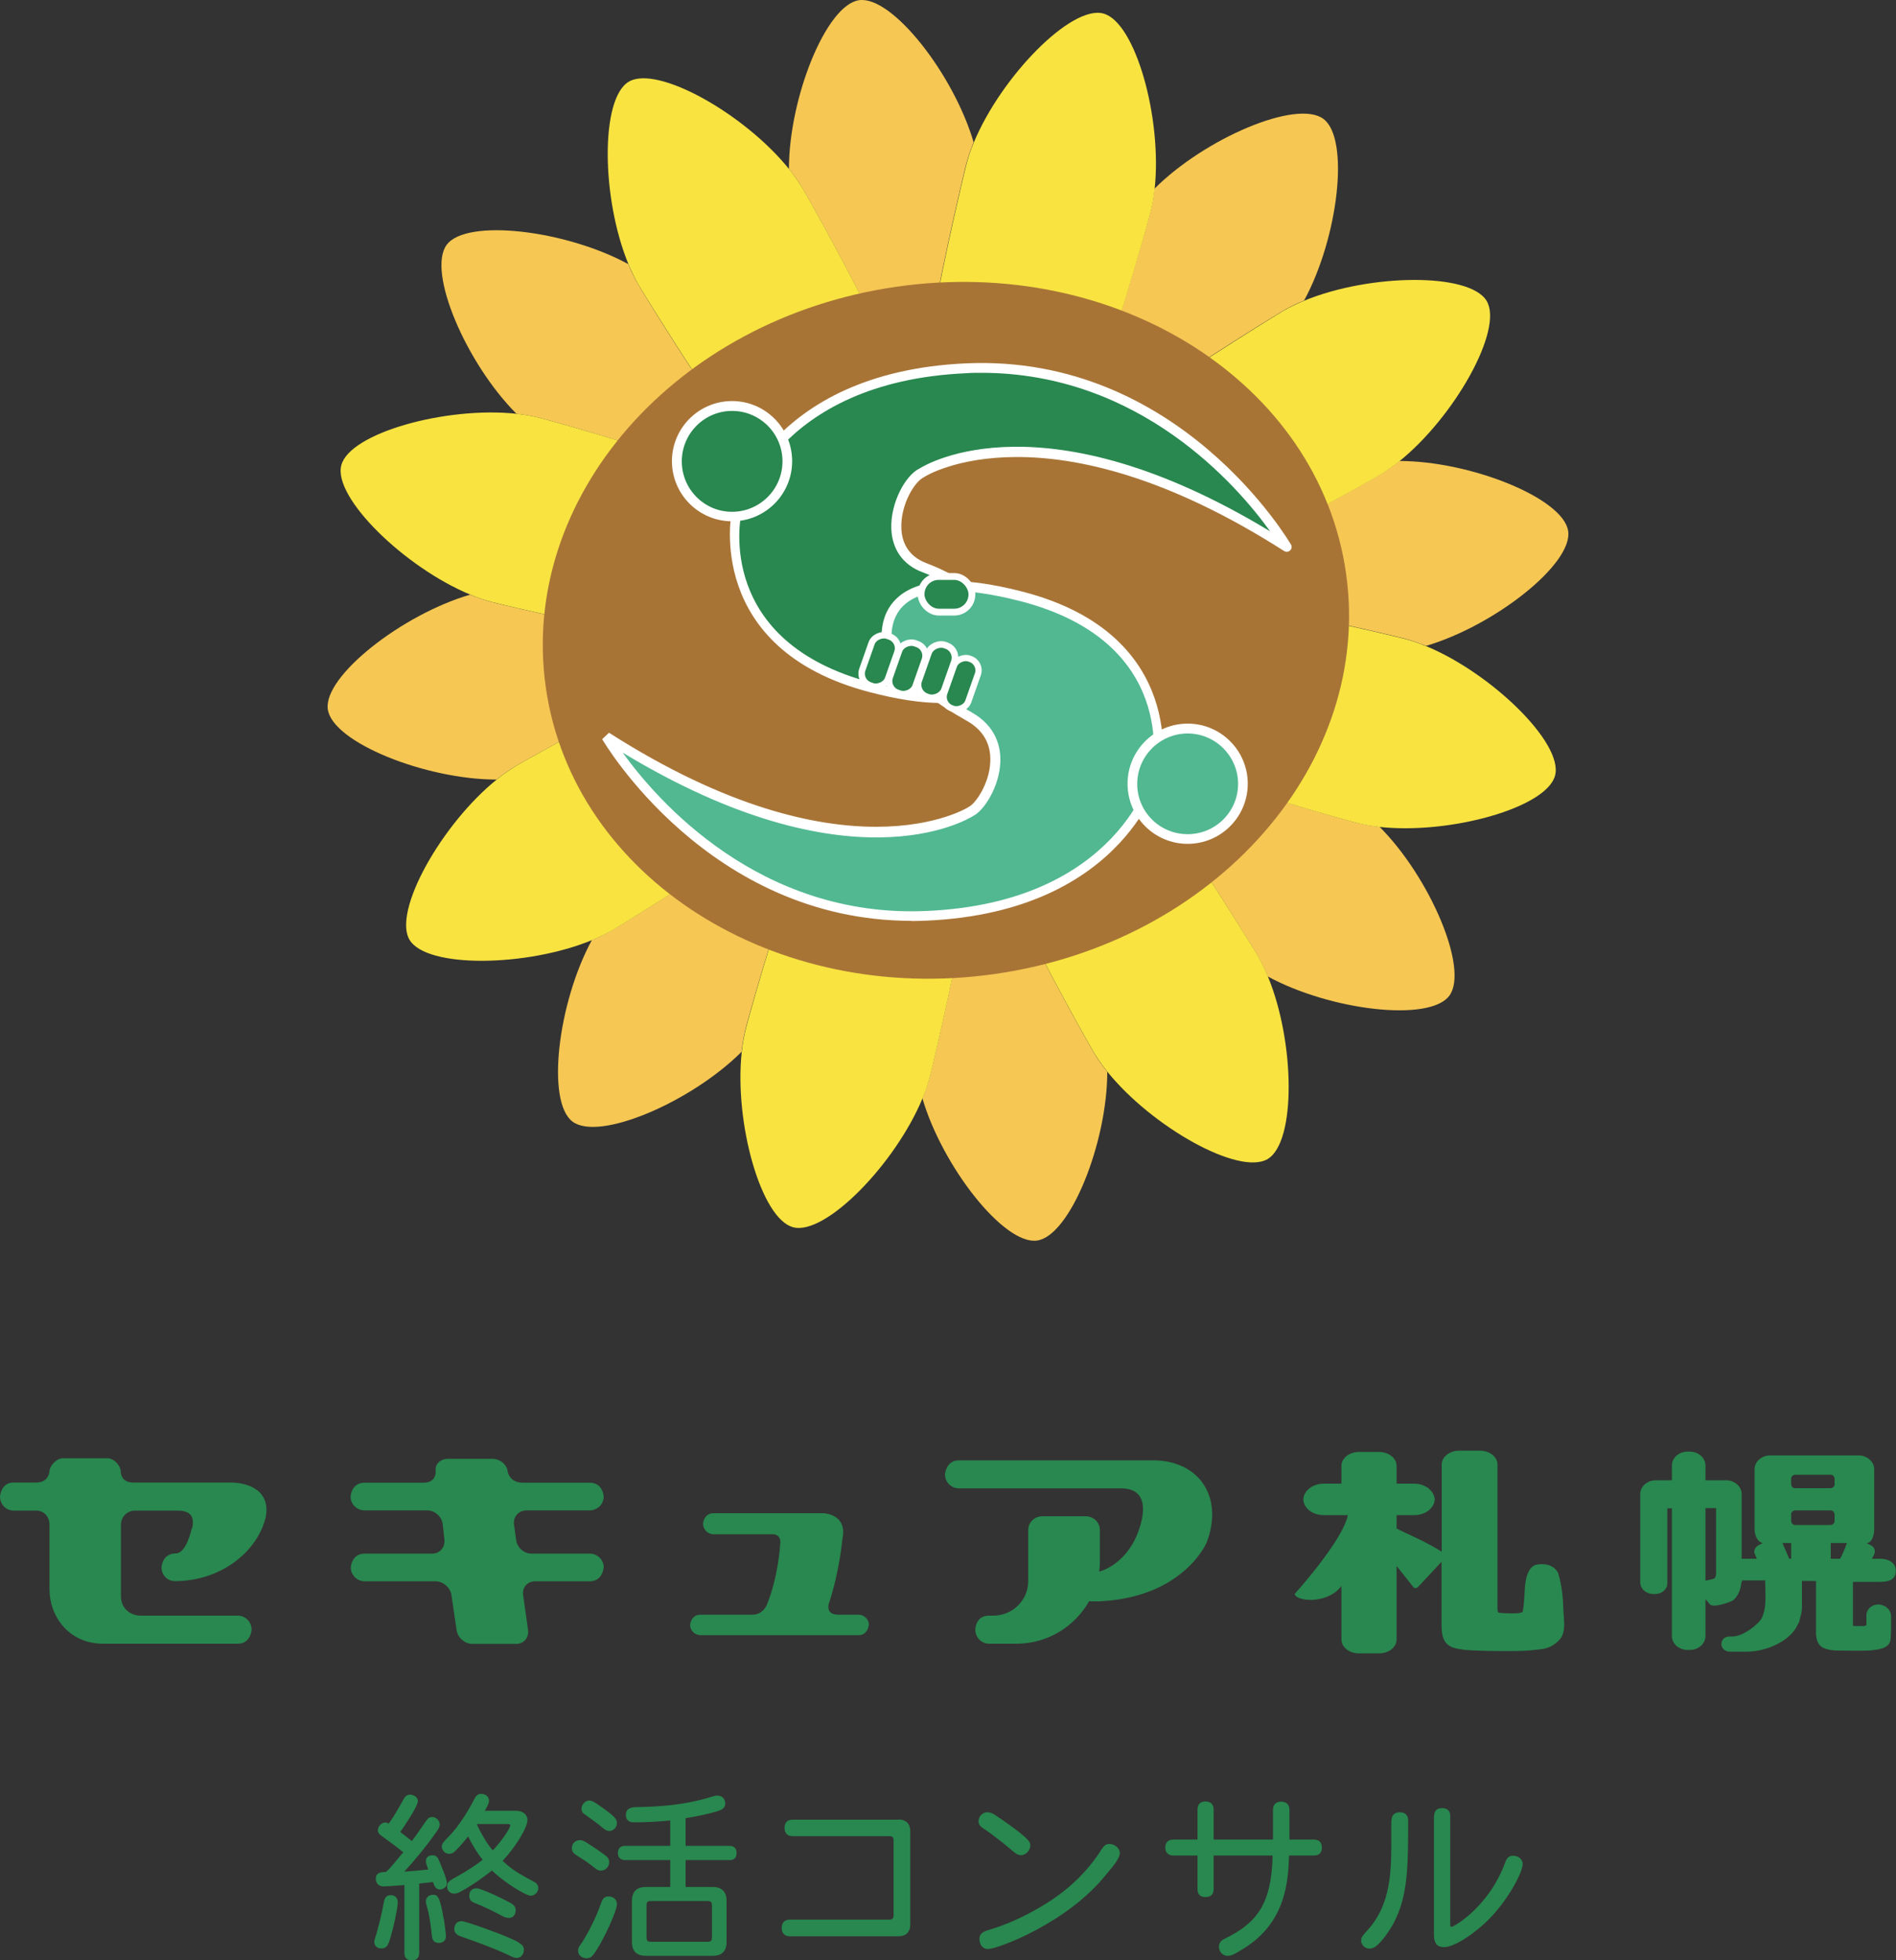 <?xml version="1.0" encoding="UTF-8"?>
<svg id="uuid-11422cee-cb38-42b7-9a7e-d1bc3370ecdd" data-name="レイヤー_2" xmlns="http://www.w3.org/2000/svg" viewBox="0 0 100 103.38">
  <rect x="0" y="0" width="100" height="103.38" fill="#333333" stroke="none"/>
  <g id="uuid-4613204c-c1a5-498a-b09d-b54e0ec9f1d0" data-name="レイヤー_1">
    <g>
      <g>
        <g>
          <path d="M42.13,45.57c.66-.94,2.11-4.14,3.64-7.12-2.51,2.4-5.33,4.8-6.16,5.75-.6.68-6.4,4.31-7.27,4.82-.34.2-.72.39-1.12.55-1.79,3.28-2.43,8.53-1.02,9.58,1.41,1.05,6.26-1.04,8.91-3.68.05-.43.12-.85.22-1.24.29-1.13,2.22-7.83,2.81-8.67Z" style="fill: #f6c753;"/>
          <path d="M46.47,18.05c.19,1.13,1.44,4.42,2.46,7.61.08-3.47.37-7.16.29-8.42-.06-.91,1.48-7.57,1.73-8.55.1-.39.24-.78.4-1.19C50.3,3.92,47.05-.24,45.31.01c-1.74.25-3.7,5.16-3.7,8.9.27.34.52.68.72,1.03.59,1,3.97,7.1,4.14,8.12Z" style="fill: #f6c753;"/>
          <path d="M35.34,36.24c1.13-.19,4.42-1.44,7.61-2.46-3.47-.08-7.16-.37-8.42-.29-.91.06-7.57-1.48-8.55-1.73-.39-.1-.78-.24-1.19-.4-3.59,1.05-7.75,4.31-7.5,6.05.25,1.74,5.16,3.7,8.9,3.7.34-.27.68-.52,1.03-.72,1-.59,7.1-3.97,8.12-4.14Z" style="fill: #f6c753;"/>
          <path d="M53.53,47.37c-.19-1.13-1.44-4.42-2.46-7.61-.08,3.47-.37,7.16-.29,8.42.06.91-1.48,7.57-1.73,8.55-.1.39-.24.78-.4,1.19,1.05,3.59,4.31,7.75,6.05,7.5,1.74-.25,3.7-5.16,3.7-8.9-.27-.34-.52-.68-.72-1.03-.59-1-3.97-7.1-4.14-8.12Z" style="fill: #f6c753;"/>
          <path d="M64.66,29.18c-1.13.19-4.42,1.44-7.61,2.46,3.47.08,7.16.37,8.42.29.91-.06,7.57,1.48,8.55,1.73.39.1.78.24,1.19.4,3.59-1.05,7.75-4.31,7.5-6.05-.25-1.74-5.16-3.7-8.9-3.7-.34.27-.68.52-1.03.72-1,.59-7.1,3.97-8.12,4.14Z" style="fill: #f6c753;"/>
          <path d="M62.86,40.58c-.94-.66-4.14-2.11-7.12-3.64,2.4,2.51,4.8,5.33,5.75,6.16.69.6,4.31,6.4,4.82,7.27.2.34.39.72.55,1.12,3.28,1.79,8.53,2.43,9.58,1.02,1.05-1.41-1.03-6.26-3.68-8.91-.43-.05-.85-.12-1.24-.22-1.13-.29-7.83-2.22-8.67-2.81Z" style="fill: #f6c753;"/>
          <path d="M37.14,24.84c.94.66,4.14,2.11,7.12,3.64-2.4-2.51-4.8-5.33-5.75-6.16-.69-.6-4.31-6.4-4.82-7.27-.2-.34-.39-.72-.55-1.12-3.28-1.79-8.53-2.43-9.58-1.02-1.05,1.41,1.03,6.26,3.68,8.91.43.05.85.12,1.24.22,1.13.29,7.83,2.22,8.67,2.81Z" style="fill: #f6c753;"/>
          <path d="M57.87,19.85c-.66.94-2.11,4.14-3.64,7.12,2.51-2.4,5.33-4.8,6.16-5.75.6-.69,6.4-4.31,7.27-4.82.34-.2.72-.39,1.12-.55,1.79-3.28,2.43-8.53,1.02-9.58-1.41-1.05-6.26,1.03-8.91,3.68-.05.43-.12.85-.22,1.24-.29,1.13-2.22,7.83-2.81,8.67Z" style="fill: #f6c753;"/>
          <path d="M75.2,34.07c-.4-.17-.8-.3-1.19-.4-.98-.25-7.64-1.79-8.55-1.73-1.25.08-4.95-.21-8.42-.29,3.19-1.03,6.48-2.27,7.61-2.46,1.02-.17,7.12-3.55,8.12-4.14.34-.2.69-.45,1.03-.72,2.91-2.34,5.51-6.95,4.61-8.46-.9-1.51-6.18-1.44-9.63-.01-.4.17-.78.35-1.12.55-.87.52-6.67,4.14-7.27,4.82-.83.94-3.65,3.35-6.16,5.75,1.53-2.98,2.98-6.19,3.64-7.12.6-.84,2.52-7.54,2.81-8.67.1-.39.17-.8.22-1.24.4-3.72-1.02-8.81-2.72-9.24-1.7-.44-5.39,3.35-6.82,6.81-.17.4-.3.8-.4,1.19-.25.98-1.79,7.64-1.73,8.55.08,1.25-.21,4.95-.29,8.42-1.03-3.19-2.27-6.48-2.46-7.61-.17-1.02-3.55-7.12-4.14-8.12-.2-.34-.45-.69-.72-1.03-2.34-2.91-6.95-5.51-8.46-4.61-1.51.9-1.44,6.18-.01,9.63.17.4.35.78.55,1.12.52.87,4.14,6.67,4.82,7.27.94.83,3.35,3.65,5.75,6.16-2.98-1.53-6.19-2.98-7.12-3.64-.84-.6-7.54-2.52-8.67-2.81-.39-.1-.8-.17-1.24-.22-3.72-.4-8.81,1.02-9.24,2.72-.44,1.7,3.35,5.39,6.81,6.82.4.17.8.3,1.19.4.98.25,7.64,1.79,8.55,1.73,1.25-.08,4.95.21,8.42.29-3.19,1.03-6.48,2.27-7.61,2.46-1.02.17-7.12,3.55-8.12,4.14-.34.2-.69.45-1.03.72-2.91,2.34-5.51,6.95-4.61,8.46.9,1.51,6.18,1.44,9.64.01.4-.17.78-.35,1.12-.55.87-.52,6.67-4.14,7.27-4.82.83-.94,3.65-3.35,6.16-5.75-1.53,2.98-2.98,6.19-3.64,7.12-.6.84-2.52,7.54-2.81,8.67-.1.39-.17.8-.22,1.24-.4,3.72,1.02,8.81,2.72,9.24,1.7.44,5.39-3.35,6.82-6.81.17-.4.3-.8.4-1.19.25-.98,1.79-7.64,1.73-8.55-.08-1.25.21-4.95.29-8.42,1.03,3.19,2.27,6.48,2.46,7.61.17,1.02,3.55,7.12,4.14,8.12.2.34.45.69.72,1.03,2.34,2.91,6.95,5.51,8.46,4.61,1.51-.9,1.44-6.18.01-9.63-.17-.4-.35-.78-.55-1.12-.52-.87-4.14-6.67-4.82-7.27-.94-.83-3.35-3.65-5.75-6.16,2.98,1.53,6.18,2.98,7.12,3.64.84.6,7.54,2.52,8.67,2.81.39.1.8.17,1.24.22,3.72.4,8.81-1.02,9.24-2.72.44-1.7-3.35-5.39-6.81-6.82Z" style="fill: #f8e341;"/>
        </g>
        <path d="M70.99,30.21c1.44,10.01-6.84,19.48-18.5,21.15-11.65,1.67-22.26-5.08-23.7-15.09-1.44-10.01,6.84-19.48,18.5-21.15,11.65-1.67,22.26,5.08,23.7,15.09Z" style="fill: #a87436;"/>
        <g>
          <g>
            <path d="M67.86,28.85s-5.67-9.92-16.89-9.43c-10.48.46-12.13,7.59-12.13,7.59,0,0-1.52,7.01,7.09,9.25,8.61,2.24,7.04-2.99,7.04-2.99,0,0-.84-2.05-4.23-3.33-2.58-.98-1.19-4.5-.12-5,0,0,6.49-4.23,19.24,3.92Z" style="fill: #28884f;"/>
            <path d="M49.61,37.07c-1.04,0-2.29-.19-3.74-.57-8.75-2.28-7.29-9.48-7.27-9.55.02-.08,1.82-7.32,12.37-7.79,11.25-.49,17.06,9.46,17.12,9.56.06.1.04.23-.05.31-.09.08-.21.09-.31.03-12.44-7.95-18.9-3.97-18.96-3.92,0,0-.02.01-.03.02-.52.24-1.25,1.48-1.2,2.7.02.62.27,1.43,1.3,1.83,3.45,1.31,4.34,3.39,4.38,3.48.03.09.52,1.77-.59,2.92-.63.66-1.64.99-3.01.99ZM51.77,19.66c-.26,0-.52,0-.78.02-10.17.44-11.88,7.32-11.89,7.39-.06.27-1.36,6.79,6.9,8.94,3.13.81,5.29.72,6.25-.28.9-.93.48-2.38.47-2.39h0s-.85-1.94-4.08-3.17c-1.01-.38-1.59-1.2-1.63-2.29-.05-1.37.75-2.82,1.48-3.17.43-.27,6.59-3.9,18.5,3.31-1.71-2.38-6.85-8.36-15.23-8.36Z" style="fill: #fff;"/>
          </g>
          <g>
            <path d="M31.98,38.86s5.67,9.92,16.89,9.43c10.48-.46,12.13-7.59,12.13-7.59,0,0,1.52-7.01-7.09-9.25-8.61-2.24-7.04,2.99-7.04,2.99,0,0,1.07,1.55,4.23,3.33,2.62,1.48.87,4.65.12,5,0,0-6.49,4.23-19.24-3.92Z" style="fill: #51b892;"/>
            <path d="M48.08,48.56c-10.72,0-16.26-9.48-16.32-9.58l.36-.34c12.44,7.95,18.9,3.97,18.96,3.92l.03-.02c.32-.15,1.08-1.2,1.12-2.38.04-.94-.38-1.67-1.26-2.16-3.17-1.79-4.27-3.35-4.32-3.41l-.03-.07c-.02-.07-.51-1.75.6-2.89,1.11-1.15,3.38-1.3,6.75-.42,8.75,2.28,7.29,9.48,7.27,9.55-.02.08-1.82,7.32-12.37,7.79-.27.01-.54.02-.8.02ZM32.85,39.7c1.77,2.46,7.18,8.73,16.01,8.34,10.17-.44,11.88-7.32,11.89-7.39.06-.27,1.36-6.79-6.9-8.94-3.13-.81-5.29-.72-6.25.28-.82.85-.55,2.11-.48,2.35.17.23,1.31,1.64,4.12,3.22,1.31.74,1.55,1.84,1.52,2.63-.05,1.31-.87,2.55-1.4,2.82-.42.27-6.59,3.9-18.5-3.31Z" style="fill: #fff;"/>
          </g>
          <g>
            <circle cx="62.64" cy="41.34" r="2.91" style="fill: #51b892;"/>
            <path d="M62.64,44.5c-1.75,0-3.17-1.42-3.17-3.17s1.42-3.17,3.17-3.17,3.17,1.42,3.17,3.17-1.42,3.17-3.17,3.17ZM62.64,38.68c-1.46,0-2.66,1.19-2.66,2.66s1.19,2.65,2.66,2.65,2.66-1.19,2.66-2.65-1.19-2.66-2.66-2.66Z" style="fill: #fff;"/>
          </g>
          <rect x="48.58" y="30.4" width="2.68" height="1.88" rx=".93" ry=".93" style="fill: #28884f; stroke: #fff; stroke-width: .36px;"/>
          <rect x="45.02" y="34.13" width="2.77" height="1.44" rx=".65" ry=".65" transform="translate(-1.88 67.05) rotate(-70.6)" style="fill: #28884f; stroke: #fff; stroke-width: .34px;"/>
          <rect x="46.47" y="34.52" width="2.77" height="1.44" rx=".65" ry=".65" transform="translate(-1.28 68.68) rotate(-70.6)" style="fill: #28884f; stroke: #fff; stroke-width: .34px;"/>
          <rect x="47.94" y="34.67" width="2.89" height="1.44" rx=".67" ry=".67" transform="translate(-.39 70.22) rotate(-70.6)" style="fill: #28884f; stroke: #fff; stroke-width: .35px;"/>
          <rect x="49.3" y="35.38" width="2.78" height="1.34" rx=".63" ry=".63" transform="translate(-.15 71.89) rotate(-70.6)" style="fill: #28884f; stroke: #fff; stroke-width: .33px;"/>
          <g>
            <circle cx="38.61" cy="24.33" r="2.91" style="fill: #28884f;"/>
            <path d="M38.61,27.49c-1.75,0-3.17-1.42-3.17-3.17s1.42-3.17,3.17-3.17,3.17,1.42,3.17,3.17-1.42,3.17-3.17,3.17ZM38.61,21.67c-1.46,0-2.65,1.19-2.65,2.66s1.19,2.66,2.65,2.66,2.66-1.19,2.66-2.66-1.19-2.66-2.66-2.66Z" style="fill: #fff;"/>
          </g>
        </g>
      </g>
      <g>
        <g>
          <path d="M19.74,102.41c0-.11.07-.28.09-.35.11-.38.28-1.01.42-1.76.04-.24.15-.36.36-.36s.37.13.37.39-.25,1.47-.46,2.08c-.07.17-.14.34-.41.34-.23,0-.37-.15-.37-.34ZM21.33,99.41c-.63.05-1.04.07-1.09.07-.28,0-.42-.18-.42-.4,0-.36.33-.36.53-.36.25-.2.59-.66.92-1.04-.26-.22-.72-.56-1.11-.84-.14-.1-.23-.18-.23-.31,0-.22.19-.42.38-.42.09,0,.14.02.19.06.32-.44.58-.92.78-1.28.1-.19.21-.25.34-.25.2,0,.42.14.42.34,0,.29-.81,1.46-.93,1.63.2.15.4.31.61.48.19-.24.51-.72.75-1.06.12-.18.22-.21.32-.21.21,0,.4.19.4.38,0,.13-.04.2-.15.37-.59.86-1.37,1.76-1.72,2.13.29-.02.83-.06,1.27-.11-.02-.08-.13-.3-.13-.43,0-.21.14-.32.35-.32.19,0,.27.09.35.28.15.37.41.96.41,1.18,0,.2-.17.34-.37.34-.23,0-.3-.2-.36-.39-.2.02-.44.05-.73.08v3.66c0,.27-.16.39-.39.39s-.39-.11-.39-.39v-3.59ZM23.41,101.19c.09.59.11.89.11.92,0,.18-.11.35-.37.35-.19,0-.34-.08-.37-.36-.04-.39-.1-.95-.24-1.48-.05-.17-.08-.26-.08-.35,0-.21.17-.35.38-.35.23,0,.36.07.56,1.27ZM27.21,95.49c.42,0,.61.25.61.49,0,.39-.62,1.42-1.31,2.15.29.27.6.55,1.5,1.02.2.1.38.19.38.42,0,.2-.17.4-.41.4s-1.42-.72-2.03-1.33c-.58.45-1.09.81-1.63,1.1-.14.08-.24.12-.37.12-.2,0-.37-.15-.37-.38,0-.18.07-.26.3-.4.83-.45,1.25-.75,1.58-1.01-.27-.31-.63-.92-.77-1.23-.15.2-.36.45-.58.67-.15.15-.22.25-.42.25-.23,0-.39-.2-.39-.38,0-.14.08-.23.26-.42.75-.73,1.33-1.83,1.47-2.11.09-.18.19-.25.35-.25.22,0,.41.14.41.35,0,.13-.04.22-.22.54h1.63ZM27.32,102.42c.24.14.31.22.31.42,0,.23-.17.41-.37.41-.15,0-.28-.07-.46-.16-.85-.39-1.65-.68-2.49-.97-.17-.06-.35-.16-.35-.4s.15-.41.39-.41c.21,0,2.38.77,2.97,1.1ZM27,100.4c.13.08.2.19.2.32,0,.22-.12.42-.34.42-.13,0-.21-.02-.43-.13-.26-.15-1-.51-1.35-.64-.23-.08-.33-.19-.33-.41s.14-.38.38-.38c.27,0,1.57.63,1.88.82ZM25.15,96.19c.11.29.53,1.06.84,1.39.38-.39.92-1.14.92-1.32,0-.05-.04-.07-.12-.07h-1.64Z" style="fill: #28884f;"/>
          <path d="M31.73,98.65c-.2,0-.29-.08-.48-.24-.3-.23-.51-.36-.84-.57-.15-.09-.25-.2-.25-.38,0-.23.18-.42.42-.42.16,0,.25.06.42.17.32.2.57.37.88.6.15.11.25.21.25.39,0,.23-.18.44-.41.44ZM31.4,102.93c-.15.23-.25.34-.46.34-.13,0-.45-.07-.45-.42,0-.17.12-.27.28-.53.51-.85.76-1.48.95-2,.08-.24.2-.31.38-.31.25,0,.44.16.44.4,0,.35-.66,1.8-1.14,2.53ZM32.12,96.55c-.13,0-.23-.07-.43-.24-.27-.22-.54-.41-.82-.61-.13-.08-.2-.17-.2-.31,0-.25.22-.44.4-.44.16,0,.25.08.42.18.94.64,1.05.8,1.05,1.01,0,.24-.21.42-.42.42ZM35.35,96c-.69.07-1.29.1-1.92.1-.28,0-.42-.14-.42-.4,0-.29.22-.39.49-.4,1.71-.03,2.63-.18,3.55-.41.34-.08.59-.2.79-.2.24,0,.41.17.41.42s-.18.33-.46.42c-.34.1-1.07.27-1.63.35v1.46h2.32c.25,0,.37.15.37.38s-.11.37-.37.37h-2.32v1.42h1.43c.48,0,.73.25.73.73v2.18c0,.47-.25.72-.73.72h-3.53c-.48,0-.73-.25-.73-.72v-2.18c0-.48.25-.73.73-.73h1.29v-1.42h-2.38c-.26,0-.38-.15-.38-.37s.11-.38.38-.38h2.38v-1.37ZM34.35,100.25c-.21,0-.25.05-.25.25v1.65c0,.2.05.25.25.25h2.95c.2,0,.25-.05.25-.25v-1.65c0-.2-.05-.25-.25-.25h-2.95Z" style="fill: #28884f;"/>
          <path d="M47.37,95.95c.42,0,.64.22.64.64v4.88c0,.42-.22.64-.64.64h-5.7c-.31,0-.44-.18-.44-.44s.13-.44.44-.44h5.25c.14,0,.21-.07.21-.21v-3.98c0-.14-.07-.21-.21-.21h-5.11c-.3,0-.43-.18-.43-.44s.13-.43.43-.43h5.56Z" style="fill: #28884f;"/>
          <path d="M52.75,95.89c1.59,1.1,1.59,1.26,1.59,1.43,0,.26-.23.51-.49.51-.18,0-.28-.08-.57-.33-.3-.26-.91-.73-1.24-.96-.22-.15-.43-.25-.43-.49,0-.26.22-.48.45-.48.22,0,.38.1.68.32ZM59.06,97.72c0,.26-.3.64-.7,1.11-2.04,2.57-5.73,3.95-6.25,3.95-.27,0-.45-.21-.45-.54,0-.18.09-.35.44-.45,1.03-.3,2.06-.77,3.16-1.46,1.34-.86,2.12-1.75,2.66-2.53.08-.11.14-.23.22-.33.08-.13.2-.23.37-.23.28,0,.55.22.55.47Z" style="fill: #28884f;"/>
          <path d="M64.02,97.01h3.12v-1.56c0-.31.18-.44.43-.44s.44.13.44.44v1.56h1.29c.29,0,.42.17.42.42s-.12.42-.42.42h-1.31c-.05,1.34-.16,3.49-2.34,4.87-.56.35-.71.42-.91.42-.23,0-.45-.2-.45-.48,0-.22.13-.34.3-.42,1.68-.82,2.48-1.81,2.53-4.39h-3.11v1.77c0,.3-.17.42-.43.42s-.42-.12-.42-.42v-1.77h-1.28c-.28,0-.42-.17-.42-.42s.13-.42.42-.42h1.28v-1.59c0-.29.17-.42.42-.42s.43.13.43.42v1.59Z" style="fill: #28884f;"/>
          <path d="M73.39,96.02c0-.32.18-.45.44-.45s.44.13.44.45c0,2.48-.02,3.99-.77,5.4-.24.45-.6.93-.86,1.16-.14.12-.27.18-.41.18-.24,0-.44-.2-.44-.42,0-.19.08-.26.3-.51,1.16-1.25,1.29-2.82,1.29-4.51v-1.3ZM75.64,95.77c0-.3.17-.42.42-.42s.43.12.43.42v5.74c0,.08.02.1.08.1.08,0,1.94-1,2.83-3.42.08-.23.21-.33.4-.33.29,0,.51.2.51.44,0,.4-.69,1.78-1.74,2.87-.66.68-1.8,1.51-2.41,1.51-.3,0-.53-.13-.53-.65v-6.27Z" style="fill: #28884f;"/>
        </g>
        <g>
          <path d="M10.13,80.61c.18-.78-.24-.95-.81-.95h-2.2c-.41,0-.74.33-.74.74v3.79c0,.59.45,1.01,1.05,1.01h5.12c.39,0,.72.33.72.74,0,0-.04.74-.72.74h-7.11c-1.84,0-2.83-1.48-2.83-2.86v-3.42c0-.41-.29-.74-.69-.74H.72c-.41,0-.72-.33-.72-.74,0,0,.04-.74.72-.74h1.2c.66,0,.69-.59.69-.59,0-.24.33-.69.72-.69h2.32c.41,0,.72.45.72.69,0,0-.03.59.65.59h5.12c.78,0,2.14.3,1.88,1.81-.44,1.85-2.38,3.39-4.79,3.39-.41,0-.72-.33-.71-.74,0,0,.03-.72.75-.72.57,0,.84-1.31.84-1.31Z" style="fill: #28884f;"/>
          <path d="M31.84,82.65s-.04.74-.74.74h-2.89c-.39,0-.68.33-.62.72l.26,1.84c.06.41-.23.74-.62.74h-2.32c-.39,0-.78-.33-.83-.74l-.27-1.84c-.06-.39-.44-.72-.84-.72h-3.73c-.41,0-.74-.33-.74-.74,0,0,.04-.72.74-.72h3.55c.41,0,.69-.33.65-.74l-.09-.8c-.04-.41-.42-.74-.81-.74h-3.31c-.41,0-.74-.33-.74-.72,0,0,.03-.74.74-.74h3.12c.69,0,.63-.63.63-.63-.05-.36.26-.63.66-.63h2.3c.53,0,.8.39.83.63,0,0,.06.63.81.63h3.52c.72,0,.74.74.74.74,0,.39-.33.72-.74.72h-3.33c-.41,0-.71.33-.66.74l.11.8c.04.41.41.74.81.74h3.07c.41,0,.74.32.74.72Z" style="fill: #28884f;"/>
          <path d="M45.82,85.69s-.04.54-.54.54h-8.33c-.3,0-.55-.24-.55-.54,0,0,.03-.54.55-.54h2.74c.46,0,.67-.36.73-.46.64-1.52.73-3.27.73-3.27.07-.54-.4-.51-.4-.51h-3.12c-.3,0-.55-.26-.55-.56,0,0,.04-.55.55-.55h5.81c.21.01,1.25.15.99,1.36,0,0-.15,1.71-.71,3.39,0,0-.21.6.49.6h1.08c.29,0,.54.25.54.54Z" style="fill: #28884f;"/>
          <path d="M63.63,81.37s-1.2,2.82-5.53,3.07c-.23.02-.44,0-.66,0-.75,1.33-2.18,2.24-3.82,2.24h-1.46c-.39,0-.72-.33-.72-.74,0,0,0-.74.72-.74h.23c1.01,0,1.84-.81,1.84-1.81v-2.71c0-.39.33-.72.74-.72h2.3c.41,0,.74.33.74.72v1.66c0,.18-.01.36-.04.54.8-.23,1.49-.9,1.87-1.66.26-.5,1.16-2.73-.71-2.73h-8.55c-.41,0-.74-.33-.74-.74,0,0,.05-.74.74-.74h10.22c2.47,0,3.75,1.96,2.84,4.34Z" style="fill: #28884f;"/>
          <path d="M82.18,86.55c-.45.4-.72.41-1.44.48-.33.03-.78.04-1.36.04s-1.15-.01-1.77-.04c-.41-.02-.73-.07-.95-.14-.22-.07-.38-.2-.48-.38-.1-.18-.15-.45-.15-.8v-3.35l-1.25,1.34s-.14.12-.24-.01-.88-1.11-.88-1.11v3.88c0,.4-.41.73-.92.73h-1.07c-.51,0-.92-.33-.92-.73v-2.83c-.67.95-2.35.86-2.47.43.7-.77,2.59-3.03,2.81-4.16h-1.28c-.59,0-1.05-.37-1.07-.83.02-.46.5-.83,1.08-.83h.93v-.94c0-.4.41-.73.92-.73h1.07c.51,0,.92.33.92.73v.94h.92c.59,0,1.06.37,1.09.83-.02.46-.49.83-1.08.83h-.93v.7c.41.24,1.48.65,2.38,1.23v-4.6c0-.4.41-.73.92-.73h1.1c.51,0,.92.33.92.73v7.66c0,.07.02.12.06.15.04.03.55.04.73.04.26,0,.44-.02.52-.07.08-.05.12-1.06.13-1.18.06-1.33.65-1.32.65-1.32,0,0,.76-.18,1.1.42,0,0,.26.75.28,1.82.02.71.19,1.38-.26,1.78Z" style="fill: #28884f;"/>
          <path d="M99.74,85.23c0-.34-.3-.61-.68-.62-.34,0-.62.26-.62.56v.49c0,.08-.09.09-.22.09-.13,0-.49.01-.49-.02v-2.31h1.44c.46,0,.82-.12.82-.58,0,0,0,.29,0,0,0-.64-.78-.64-.78-.64h-.48l.1-.19c.1-.18.05-.4-.11-.49l-.27-.15h.02c.21,0,.38-.33.38-.73v-3.16c0-.4-.37-.73-.83-.73h-4.65c-.46,0-.83.33-.83.73v3.16c0,.4.21.73.47.73h-.04l-.23.12c-.19.11-.26.31-.19.47v-.02c.04.11.09.2.11.26h-.8v-3.41c0-.4-.37-.73-.83-.73h-1.08v-.78c0-.4-.37-.73-.83-.73h-.11c-.46,0-.83.33-.83.73v.78h-.84c-.46,0-.83.33-.83.73v4.65c0,.34.31.62.7.62h.09c.35,0,.64-.25.64-.56v-3.96h.24v6.74c0,.4.37.73.83.73h.11c.46,0,.83-.33.83-.73v-1.95l.24.28c.18.18.92-.08,1.13-.17.19-.08.42-.38.5-.81,0-.04.04-.29.09-.29.45,0,.85,0,1.2,0,0,.02-.01.04-.01.06.02.95.06,1.37-.16,1.89-.1.27-.95,1.01-1.57,1.01h-.14c-.44,0-.44.4-.44.4,0,.22.2.4.44.4h.89c1,0,2.12-.5,2.58-1.21l.19-.35.12-.48s.03-.19.03-.29v-1.35s0-.03,0-.05c1.06,0,.74.02.74.02v2.68c0,.34.08.58.24.73.16.14.43.22.8.24.29,0,.63.01,1.03.01.34,0,.59,0,.73-.01.29-.02.53-.06.71-.12.18-.06.39-.19.42-.45.02-.14.02-.37.03-.59,0-.2,0-.44,0-.66v.04ZM90.51,82.95c0,.11-.02.2-.06.26-.04.07-.41.12-.5.15v-3.83h.56v3.42ZM94.47,77.97c0-.11.1-.2.23-.2h1.86c.11,0,.2.1.2.23v.28c0,.11-.1.2-.23.2h-1.86c-.11,0-.2-.1-.2-.23v-.28ZM94.47,82.2h-.1c-.16-.36-.28-.64-.36-.83h.46v.83ZM94.67,80.42c-.11,0-.2-.1-.2-.23v-.34c0-.11.1-.2.23-.2h1.86c.11,0,.2.1.2.23v.34c0,.11-.1.2-.23.2h-1.86ZM97.06,82.2h-.5v-.83h.85c-.12.34-.24.62-.36.83Z" style="fill: #28884f;"/>
        </g>
      </g>
    </g>
  </g>
</svg>